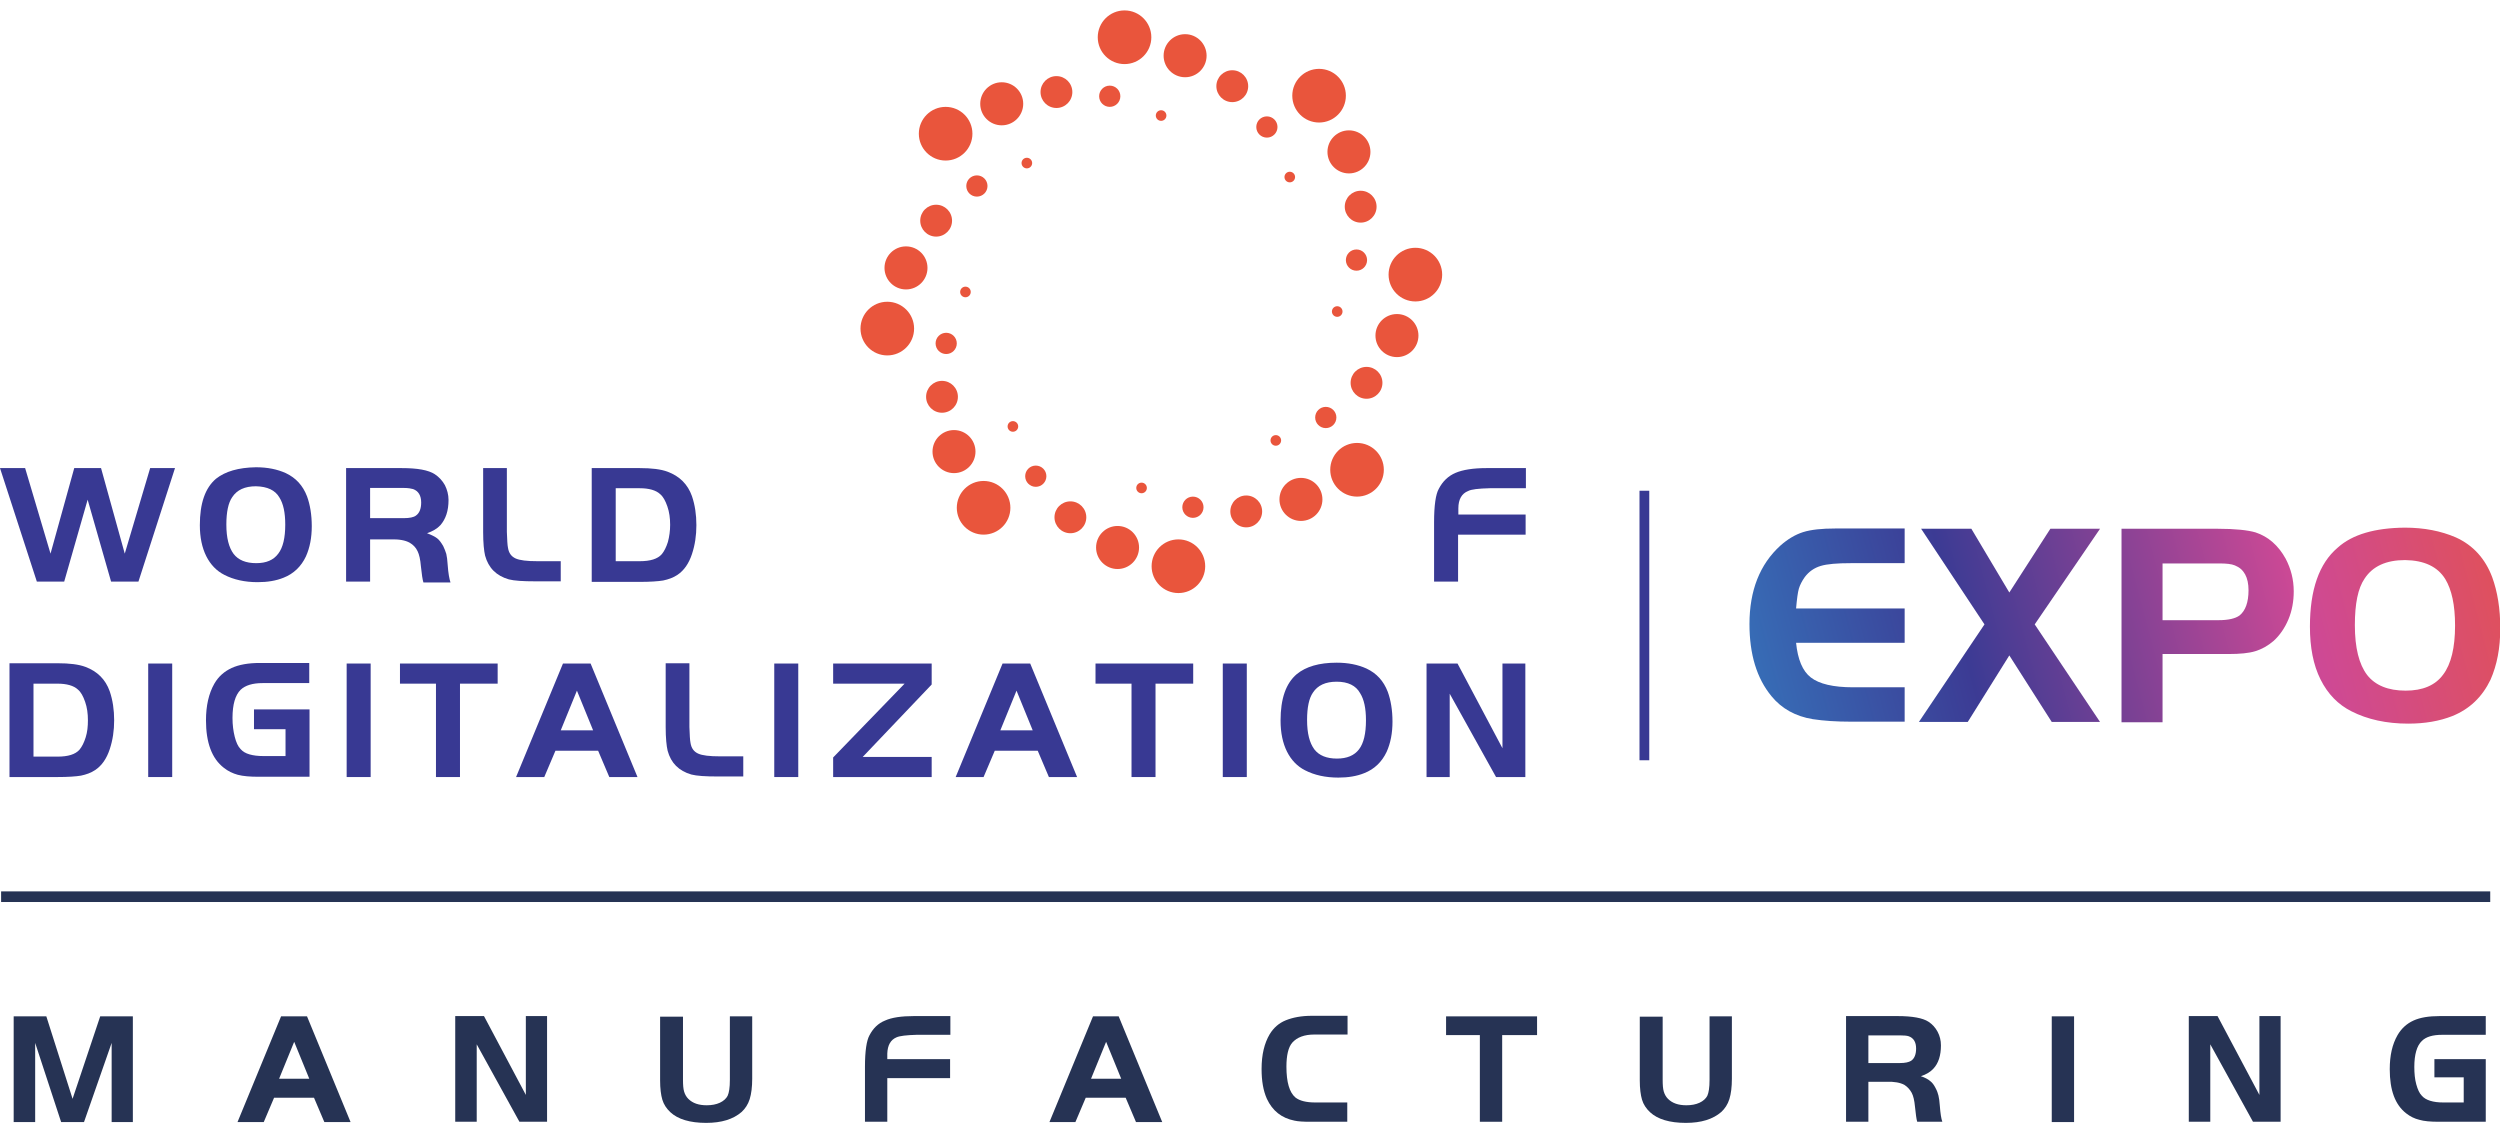 <svg width="240" height="108" viewBox="0 0 240 108" fill="none" xmlns="http://www.w3.org/2000/svg">
<g clip-path="url(#clip0_2330_41195)">
<path d="M2.412 44.937L4.85 53.15L7.127 44.937H9.7L11.977 53.15L14.415 44.937H16.8L13.29 55.834H10.664L8.414 47.97L6.163 55.834H3.537L0 44.937H2.412Z" fill="#383993"/>
<path d="M24.571 44.857C25.669 44.857 26.607 45.045 27.438 45.42C28.402 45.877 29.072 46.601 29.474 47.648C29.769 48.453 29.93 49.419 29.93 50.52C29.93 51.62 29.742 52.587 29.367 53.419C28.911 54.385 28.188 55.083 27.223 55.459C26.5 55.754 25.669 55.888 24.731 55.888C23.499 55.888 22.427 55.646 21.543 55.19C20.793 54.814 20.203 54.197 19.801 53.392C19.399 52.587 19.185 51.593 19.185 50.413C19.185 48.319 19.694 46.843 20.739 45.957C21.623 45.259 22.883 44.883 24.571 44.857ZM24.571 46.682C23.499 46.682 22.749 47.031 22.293 47.729C21.918 48.265 21.73 49.151 21.73 50.359C21.73 51.647 21.972 52.56 22.427 53.177C22.883 53.768 23.606 54.063 24.598 54.063C25.562 54.063 26.259 53.768 26.714 53.15C27.17 52.56 27.384 51.62 27.384 50.359C27.384 49.205 27.197 48.346 26.821 47.755C26.419 47.058 25.669 46.709 24.571 46.682Z" fill="#383993"/>
<path d="M35.53 51.701V55.834H33.225V44.937H38.558C40.085 44.937 41.13 45.125 41.746 45.528C42.148 45.796 42.47 46.145 42.711 46.575C42.925 47.004 43.059 47.487 43.059 47.997C43.059 49.044 42.791 49.822 42.282 50.413C41.961 50.761 41.532 51.003 40.996 51.191C41.425 51.352 41.746 51.513 41.961 51.674C42.175 51.835 42.362 52.104 42.55 52.426C42.684 52.694 42.764 52.936 42.845 53.177C42.898 53.419 42.952 53.768 42.979 54.251C43.032 55.029 43.139 55.593 43.247 55.915H40.648C40.567 55.673 40.487 55.136 40.406 54.358C40.353 53.714 40.246 53.231 40.085 52.909C39.924 52.56 39.656 52.291 39.335 52.104C38.906 51.862 38.29 51.755 37.486 51.782H35.53V51.701ZM35.53 49.742H38.772C39.308 49.742 39.71 49.661 39.924 49.5C40.273 49.258 40.433 48.829 40.433 48.239C40.433 47.568 40.165 47.138 39.656 46.95C39.469 46.897 39.174 46.843 38.772 46.843H35.53V49.742Z" fill="#383993"/>
<path d="M46.355 44.937H48.659V51.057C48.686 51.835 48.713 52.345 48.766 52.587C48.847 53.097 49.088 53.419 49.49 53.607C49.892 53.794 50.588 53.875 51.607 53.875H53.831V55.807H51.365C50.213 55.807 49.356 55.754 48.847 55.62C47.641 55.271 46.891 54.519 46.569 53.338C46.462 52.882 46.382 52.13 46.382 51.057V44.937H46.355Z" fill="#383993"/>
<path d="M56.805 44.937H61.413C62.566 44.937 63.45 45.045 64.093 45.286C65.245 45.716 66.022 46.494 66.424 47.621C66.719 48.48 66.853 49.419 66.853 50.413C66.853 51.406 66.719 52.318 66.424 53.204C66.129 54.09 65.674 54.761 65.031 55.19C64.629 55.459 64.173 55.62 63.664 55.727C63.182 55.807 62.405 55.861 61.413 55.861H56.805V44.937ZM59.109 46.87V53.875H61.413C62.432 53.875 63.128 53.66 63.53 53.204C63.771 52.909 63.959 52.533 64.12 52.023C64.254 51.513 64.334 50.976 64.334 50.386C64.334 49.742 64.254 49.151 64.066 48.614C63.879 48.078 63.664 47.675 63.369 47.433C62.968 47.058 62.298 46.87 61.413 46.87H59.109Z" fill="#383993"/>
<path d="M146.46 49.393V51.325H139.975V55.834H137.671V50.144C137.671 48.507 137.832 47.433 138.127 46.923C138.502 46.199 139.038 45.689 139.734 45.394C140.431 45.098 141.422 44.937 142.709 44.937H146.487V46.87H143.003C141.931 46.897 141.235 46.977 140.94 47.138C140.324 47.38 140.002 47.943 140.002 48.802V49.393H146.46Z" fill="#383993"/>
<path d="M0.911 63.672H5.52C6.672 63.672 7.556 63.779 8.199 64.02C9.351 64.45 10.128 65.228 10.53 66.356C10.825 67.215 10.959 68.154 10.959 69.147C10.959 70.14 10.825 71.053 10.53 71.938C10.236 72.824 9.78 73.495 9.137 73.924C8.735 74.193 8.28 74.354 7.77 74.461C7.288 74.542 6.511 74.596 5.52 74.596H0.911V63.672ZM3.215 65.631V72.636H5.52C6.538 72.636 7.235 72.421 7.636 71.965C7.878 71.67 8.065 71.294 8.226 70.784C8.387 70.274 8.44 69.737 8.44 69.147C8.44 68.503 8.36 67.912 8.172 67.376C7.985 66.839 7.77 66.436 7.476 66.195C7.074 65.819 6.404 65.631 5.52 65.631H3.215Z" fill="#383993"/>
<path d="M14.228 74.596V63.699H16.532V74.596H14.228Z" fill="#383993"/>
<path d="M24.383 68.1H29.715V74.569H24.839C24.008 74.569 23.338 74.515 22.829 74.381C22.347 74.247 21.891 74.032 21.489 73.71C20.337 72.824 19.774 71.294 19.774 69.147C19.774 67.751 20.042 66.57 20.578 65.631C20.98 64.933 21.543 64.45 22.239 64.128C22.936 63.806 23.847 63.645 24.946 63.645H29.688V65.577H25.214C24.249 65.577 23.552 65.792 23.097 66.221C22.588 66.731 22.32 67.617 22.32 68.932C22.32 69.603 22.4 70.194 22.534 70.731C22.668 71.267 22.856 71.67 23.097 71.912C23.311 72.153 23.579 72.314 23.954 72.421C24.329 72.529 24.758 72.582 25.294 72.582H27.411V70.006H24.383V68.1Z" fill="#383993"/>
<path d="M33.279 74.596V63.699H35.583V74.596H33.279Z" fill="#383993"/>
<path d="M41.853 65.631H38.397V63.699H47.775V65.631H44.158V74.596H41.853V65.631Z" fill="#383993"/>
<path d="M49.543 74.596L54.045 63.699H56.697L61.199 74.596H58.493L57.421 72.073H53.321L52.25 74.596H49.543ZM55.385 66.302L53.831 70.113H56.939L55.385 66.302Z" fill="#383993"/>
<path d="M63.879 63.672H66.183V69.791C66.21 70.57 66.237 71.079 66.29 71.321C66.37 71.831 66.612 72.153 67.013 72.341C67.415 72.529 68.112 72.609 69.13 72.609H71.354V74.542H68.889C67.737 74.542 66.879 74.488 66.37 74.354C65.165 74.005 64.414 73.254 64.093 72.073C63.986 71.616 63.905 70.865 63.905 69.791V63.672H63.879Z" fill="#383993"/>
<path d="M74.329 74.596V63.699H76.633V74.596H74.329Z" fill="#383993"/>
<path d="M86.842 65.631H79.982V63.699H89.441V65.712L82.822 72.663H89.441V74.596H79.982V72.717L86.842 65.631Z" fill="#383993"/>
<path d="M91.745 74.596L96.246 63.699H98.899L103.401 74.596H100.694L99.623 72.073H95.496L94.424 74.596H91.745ZM97.586 66.302L96.032 70.113H99.14L97.586 66.302Z" fill="#383993"/>
<path d="M108.626 65.631H105.169V63.699H114.547V65.631H110.93V74.596H108.626V65.631Z" fill="#383993"/>
<path d="M117.387 74.596V63.699H119.692V74.596H117.387Z" fill="#383993"/>
<path d="M128.32 63.618C129.418 63.618 130.356 63.806 131.187 64.182C132.151 64.638 132.821 65.362 133.223 66.409C133.518 67.215 133.679 68.181 133.679 69.281C133.679 70.382 133.491 71.348 133.116 72.18C132.66 73.146 131.937 73.844 130.972 74.22C130.249 74.515 129.418 74.649 128.48 74.649C127.248 74.649 126.176 74.408 125.292 73.951C124.542 73.576 123.952 72.958 123.55 72.153C123.148 71.348 122.934 70.355 122.934 69.174C122.934 67.08 123.443 65.604 124.488 64.718C125.372 63.994 126.632 63.618 128.32 63.618ZM128.32 65.443C127.248 65.443 126.498 65.792 126.042 66.49C125.667 67.027 125.479 67.912 125.479 69.12C125.479 70.409 125.721 71.321 126.176 71.938C126.632 72.529 127.355 72.824 128.346 72.824C129.311 72.824 130.008 72.529 130.463 71.938C130.919 71.348 131.133 70.409 131.133 69.147C131.133 67.993 130.946 67.134 130.57 66.543C130.169 65.819 129.418 65.443 128.32 65.443Z" fill="#383993"/>
<path d="M139.172 66.597V74.596H136.948V63.699H139.922L144.236 71.831V63.699H146.433V74.596H143.62L139.172 66.597Z" fill="#383993"/>
<path d="M126.632 11.763C128.052 11.763 129.204 10.609 129.204 9.186C129.204 7.763 128.052 6.61 126.632 6.61C125.211 6.61 124.059 7.763 124.059 9.186C124.059 10.609 125.211 11.763 126.632 11.763Z" fill="#E9553C"/>
<path d="M129.499 16.648C130.638 16.648 131.562 15.723 131.562 14.581C131.562 13.44 130.638 12.514 129.499 12.514C128.359 12.514 127.436 13.44 127.436 14.581C127.436 15.723 128.359 16.648 129.499 16.648Z" fill="#E9553C"/>
<path d="M130.624 21.372C131.468 21.372 132.151 20.687 132.151 19.842C132.151 18.997 131.468 18.312 130.624 18.312C129.781 18.312 129.097 18.997 129.097 19.842C129.097 20.687 129.781 21.372 130.624 21.372Z" fill="#E9553C"/>
<path d="M130.222 25.988C130.785 25.988 131.24 25.532 131.24 24.968C131.24 24.405 130.785 23.948 130.222 23.948C129.66 23.948 129.204 24.405 129.204 24.968C129.204 25.532 129.66 25.988 130.222 25.988Z" fill="#E9553C"/>
<path d="M128.373 30.417C128.655 30.417 128.882 30.188 128.882 29.907C128.882 29.625 128.655 29.397 128.373 29.397C128.092 29.397 127.864 29.625 127.864 29.907C127.864 30.188 128.092 30.417 128.373 30.417Z" fill="#E9553C"/>
<path d="M107.956 6.153C109.376 6.153 110.528 5 110.528 3.577C110.528 2.154 109.376 1 107.956 1C106.535 1 105.384 2.154 105.384 3.577C105.384 5 106.535 6.153 107.956 6.153Z" fill="#E9553C"/>
<path d="M113.77 7.415C114.91 7.415 115.833 6.49 115.833 5.348C115.833 4.207 114.91 3.281 113.77 3.281C112.631 3.281 111.707 4.207 111.707 5.348C111.707 6.49 112.631 7.415 113.77 7.415Z" fill="#E9553C"/>
<path d="M118.299 9.804C119.142 9.804 119.826 9.119 119.826 8.274C119.826 7.429 119.142 6.744 118.299 6.744C117.455 6.744 116.771 7.429 116.771 8.274C116.771 9.119 117.455 9.804 118.299 9.804Z" fill="#E9553C"/>
<path d="M121.621 13.212C122.183 13.212 122.639 12.756 122.639 12.192C122.639 11.629 122.183 11.172 121.621 11.172C121.059 11.172 120.603 11.629 120.603 12.192C120.603 12.756 121.059 13.212 121.621 13.212Z" fill="#E9553C"/>
<path d="M123.818 17.507C124.099 17.507 124.327 17.278 124.327 16.997C124.327 16.715 124.099 16.487 123.818 16.487C123.537 16.487 123.309 16.715 123.309 16.997C123.309 17.278 123.537 17.507 123.818 17.507Z" fill="#E9553C"/>
<path d="M90.78 15.413C92.201 15.413 93.353 14.259 93.353 12.836C93.353 11.413 92.201 10.26 90.78 10.26C89.36 10.26 88.208 11.413 88.208 12.836C88.208 14.259 89.36 15.413 90.78 15.413Z" fill="#E9553C"/>
<path d="M96.166 12.031C97.306 12.031 98.229 11.106 98.229 9.965C98.229 8.823 97.306 7.898 96.166 7.898C95.027 7.898 94.103 8.823 94.103 9.965C94.103 11.106 95.027 12.031 96.166 12.031Z" fill="#E9553C"/>
<path d="M101.418 10.367C102.261 10.367 102.945 9.682 102.945 8.837C102.945 7.992 102.261 7.307 101.418 7.307C100.574 7.307 99.891 7.992 99.891 8.837C99.891 9.682 100.574 10.367 101.418 10.367Z" fill="#E9553C"/>
<path d="M106.536 10.26C107.098 10.26 107.554 9.803 107.554 9.24C107.554 8.677 107.098 8.22 106.536 8.22C105.973 8.22 105.517 8.677 105.517 9.24C105.517 9.803 105.973 10.26 106.536 10.26Z" fill="#E9553C"/>
<path d="M111.466 11.602C111.747 11.602 111.975 11.373 111.975 11.092C111.975 10.81 111.747 10.582 111.466 10.582C111.185 10.582 110.957 10.81 110.957 11.092C110.957 11.373 111.185 11.602 111.466 11.602Z" fill="#E9553C"/>
<path d="M85.18 34.121C86.601 34.121 87.753 32.967 87.753 31.544C87.753 30.121 86.601 28.968 85.18 28.968C83.76 28.968 82.608 30.121 82.608 31.544C82.608 32.967 83.76 34.121 85.18 34.121Z" fill="#E9553C"/>
<path d="M86.975 27.786C88.115 27.786 89.039 26.861 89.039 25.72C89.039 24.578 88.115 23.653 86.975 23.653C85.836 23.653 84.912 24.578 84.912 25.72C84.912 26.861 85.836 27.786 86.975 27.786Z" fill="#E9553C"/>
<path d="M89.869 22.714C90.713 22.714 91.397 22.029 91.397 21.184C91.397 20.339 90.713 19.654 89.869 19.654C89.026 19.654 88.342 20.339 88.342 21.184C88.342 22.029 89.026 22.714 89.869 22.714Z" fill="#E9553C"/>
<path d="M93.781 18.875C94.344 18.875 94.8 18.419 94.8 17.856C94.8 17.292 94.344 16.836 93.781 16.836C93.219 16.836 92.763 17.292 92.763 17.856C92.763 18.419 93.219 18.875 93.781 18.875Z" fill="#E9553C"/>
<path d="M98.578 16.165C98.859 16.165 99.087 15.936 99.087 15.655C99.087 15.373 98.859 15.145 98.578 15.145C98.296 15.145 98.069 15.373 98.069 15.655C98.069 15.936 98.296 16.165 98.578 16.165Z" fill="#E9553C"/>
<path d="M94.424 51.325C95.845 51.325 96.997 50.172 96.997 48.748C96.997 47.325 95.845 46.172 94.424 46.172C93.004 46.172 91.852 47.325 91.852 48.748C91.852 50.172 93.004 51.325 94.424 51.325Z" fill="#E9553C"/>
<path d="M91.584 45.42C92.724 45.42 93.647 44.495 93.647 43.354C93.647 42.212 92.724 41.287 91.584 41.287C90.445 41.287 89.521 42.212 89.521 43.354C89.521 44.495 90.445 45.42 91.584 45.42Z" fill="#E9553C"/>
<path d="M90.432 39.623C91.276 39.623 91.959 38.938 91.959 38.093C91.959 37.248 91.276 36.563 90.432 36.563C89.589 36.563 88.905 37.248 88.905 38.093C88.905 38.938 89.589 39.623 90.432 39.623Z" fill="#E9553C"/>
<path d="M90.834 33.987C91.396 33.987 91.852 33.53 91.852 32.967C91.852 32.403 91.396 31.947 90.834 31.947C90.272 31.947 89.816 32.403 89.816 32.967C89.816 33.53 90.272 33.987 90.834 33.987Z" fill="#E9553C"/>
<path d="M92.683 28.538C92.964 28.538 93.192 28.31 93.192 28.028C93.192 27.746 92.964 27.518 92.683 27.518C92.402 27.518 92.174 27.746 92.174 28.028C92.174 28.31 92.402 28.538 92.683 28.538Z" fill="#E9553C"/>
<path d="M113.127 56.934C114.548 56.934 115.699 55.781 115.699 54.358C115.699 52.935 114.548 51.781 113.127 51.781C111.706 51.781 110.555 52.935 110.555 54.358C110.555 55.781 111.706 56.934 113.127 56.934Z" fill="#E9553C"/>
<path d="M107.286 54.626C108.425 54.626 109.349 53.701 109.349 52.56C109.349 51.418 108.425 50.493 107.286 50.493C106.146 50.493 105.223 51.418 105.223 52.56C105.223 53.701 106.146 54.626 107.286 54.626Z" fill="#E9553C"/>
<path d="M102.758 51.191C103.601 51.191 104.285 50.506 104.285 49.661C104.285 48.816 103.601 48.131 102.758 48.131C101.914 48.131 101.23 48.816 101.23 49.661C101.23 50.506 101.914 51.191 102.758 51.191Z" fill="#E9553C"/>
<path d="M99.435 46.735C99.997 46.735 100.453 46.279 100.453 45.715C100.453 45.152 99.997 44.696 99.435 44.696C98.873 44.696 98.417 45.152 98.417 45.715C98.417 46.279 98.873 46.735 99.435 46.735Z" fill="#E9553C"/>
<path d="M97.238 41.448C97.519 41.448 97.747 41.22 97.747 40.938C97.747 40.656 97.519 40.428 97.238 40.428C96.957 40.428 96.729 40.656 96.729 40.938C96.729 41.22 96.957 41.448 97.238 41.448Z" fill="#E9553C"/>
<path d="M130.276 47.675C131.696 47.675 132.848 46.521 132.848 45.098C132.848 43.675 131.696 42.522 130.276 42.522C128.855 42.522 127.703 43.675 127.703 45.098C127.703 46.521 128.855 47.675 130.276 47.675Z" fill="#E9553C"/>
<path d="M124.89 50.01C126.03 50.01 126.953 49.085 126.953 47.943C126.953 46.802 126.03 45.877 124.89 45.877C123.751 45.877 122.827 46.802 122.827 47.943C122.827 49.085 123.751 50.01 124.89 50.01Z" fill="#E9553C"/>
<path d="M119.638 50.627C120.482 50.627 121.166 49.942 121.166 49.097C121.166 48.252 120.482 47.567 119.638 47.567C118.795 47.567 118.111 48.252 118.111 49.097C118.111 49.942 118.795 50.627 119.638 50.627Z" fill="#E9553C"/>
<path d="M114.521 49.715C115.083 49.715 115.539 49.258 115.539 48.695C115.539 48.131 115.083 47.675 114.521 47.675C113.958 47.675 113.502 48.131 113.502 48.695C113.502 49.258 113.958 49.715 114.521 49.715Z" fill="#E9553C"/>
<path d="M109.59 47.353C109.871 47.353 110.099 47.124 110.099 46.843C110.099 46.561 109.871 46.333 109.59 46.333C109.309 46.333 109.081 46.561 109.081 46.843C109.081 47.124 109.309 47.353 109.59 47.353Z" fill="#E9553C"/>
<path d="M135.876 28.94C137.296 28.94 138.448 27.787 138.448 26.364C138.448 24.941 137.296 23.787 135.876 23.787C134.455 23.787 133.303 24.941 133.303 26.364C133.303 27.787 134.455 28.94 135.876 28.94Z" fill="#E9553C"/>
<path d="M134.107 34.282C135.247 34.282 136.171 33.356 136.171 32.215C136.171 31.073 135.247 30.148 134.107 30.148C132.968 30.148 132.044 31.073 132.044 32.215C132.044 33.356 132.968 34.282 134.107 34.282Z" fill="#E9553C"/>
<path d="M131.187 38.281C132.03 38.281 132.714 37.596 132.714 36.751C132.714 35.906 132.03 35.221 131.187 35.221C130.343 35.221 129.659 35.906 129.659 36.751C129.659 37.596 130.343 38.281 131.187 38.281Z" fill="#E9553C"/>
<path d="M127.275 41.099C127.837 41.099 128.293 40.642 128.293 40.079C128.293 39.516 127.837 39.059 127.275 39.059C126.712 39.059 126.256 39.516 126.256 40.079C126.256 40.642 126.712 41.099 127.275 41.099Z" fill="#E9553C"/>
<path d="M122.478 42.79C122.76 42.79 122.988 42.562 122.988 42.28C122.988 41.998 122.76 41.77 122.478 41.77C122.197 41.77 121.969 41.998 121.969 42.28C121.969 42.562 122.197 42.79 122.478 42.79Z" fill="#E9553C"/>
<path d="M158.33 47.111H157.392V72.985H158.33V47.111Z" fill="#383993"/>
<path d="M182.847 50.761V54.063H177.702C176.363 54.063 175.398 54.143 174.782 54.331C174.165 54.519 173.656 54.868 173.254 55.405C172.987 55.781 172.799 56.156 172.692 56.505C172.585 56.881 172.504 57.498 172.424 58.411H182.847V61.712H172.424C172.585 63.296 173.04 64.423 173.844 65.04C174.648 65.658 175.988 65.98 177.89 65.98H182.847V69.281H177.702C176.309 69.281 175.076 69.201 174.031 69.04C172.37 68.771 171.03 68.02 170.066 66.839C168.646 65.121 167.949 62.813 167.949 59.914C167.949 56.693 168.941 54.17 170.923 52.372C171.62 51.755 172.343 51.325 173.094 51.084C173.871 50.842 174.889 50.735 176.202 50.735H182.847V50.761Z" fill="url(#paint0_linear_2330_41195)"/>
<path d="M190.51 59.941L184.428 50.761H189.251L192.895 56.881L196.834 50.761H201.603L195.333 59.941L201.603 69.308H196.968L192.895 62.92L188.903 69.308H184.214L190.51 59.941Z" fill="url(#paint1_linear_2330_41195)"/>
<path d="M207.605 62.84V69.335H203.666V50.761H212.911C214.599 50.761 215.804 50.896 216.528 51.11C217.76 51.513 218.725 52.372 219.422 53.633C219.931 54.6 220.199 55.646 220.199 56.774C220.199 57.713 220.038 58.626 219.69 59.458C219.341 60.29 218.859 60.987 218.269 61.524C217.707 62.008 217.117 62.33 216.501 62.517C215.885 62.705 215.027 62.786 213.956 62.786H207.605V62.84ZM207.605 59.538H212.964C213.929 59.538 214.599 59.377 215.001 59.082C215.563 58.626 215.858 57.82 215.858 56.666C215.858 55.432 215.429 54.626 214.545 54.278C214.223 54.143 213.741 54.09 213.045 54.09H207.605V59.538Z" fill="url(#paint2_linear_2330_41195)"/>
<path d="M230.863 50.654C232.712 50.654 234.346 50.976 235.766 51.593C237.428 52.345 238.58 53.633 239.25 55.405C239.759 56.8 240.027 58.438 240.027 60.316C240.027 62.222 239.705 63.859 239.089 65.255C238.285 66.919 237.079 68.073 235.418 68.744C234.186 69.227 232.792 69.469 231.185 69.469C229.095 69.469 227.273 69.066 225.745 68.288C224.459 67.644 223.468 66.624 222.771 65.228C222.074 63.833 221.753 62.142 221.753 60.155C221.753 56.613 222.637 54.09 224.405 52.587C225.826 51.298 227.996 50.681 230.863 50.654ZM230.89 53.767C229.068 53.767 227.782 54.358 227.005 55.539C226.361 56.478 226.067 57.955 226.067 60.021C226.067 62.195 226.469 63.779 227.246 64.799C228.023 65.792 229.255 66.302 230.943 66.302C232.578 66.302 233.784 65.792 234.534 64.772C235.311 63.752 235.686 62.168 235.686 60.048C235.686 58.089 235.365 56.613 234.748 55.593C233.998 54.385 232.712 53.794 230.89 53.767Z" fill="url(#paint3_linear_2330_41195)"/>
<path d="M239.062 85.573H0.107V86.593H239.062V85.573Z" fill="#263354"/>
<path d="M4.448 97.571L6.967 105.488L9.619 97.571H12.754V107.716H10.718V100.12L8.065 107.716H5.868L3.376 100.12V107.716H1.313V97.571H4.448Z" fill="#263354"/>
<path d="M22.802 107.716L26.982 97.571H29.474L33.654 107.716H31.136L30.144 105.381H26.312L25.321 107.716H22.802ZM28.242 100.013L26.795 103.556H29.689L28.242 100.013Z" fill="#263354"/>
<path d="M45.765 100.255V107.689H43.702V97.544H46.462L50.481 105.113V97.544H52.518V107.689H49.865L45.765 100.255Z" fill="#263354"/>
<path d="M65.567 97.571V103.663C65.567 104.146 65.594 104.522 65.674 104.791C65.754 105.059 65.888 105.301 66.076 105.488C66.504 105.918 67.094 106.106 67.844 106.106C68.326 106.106 68.755 106.025 69.104 105.864C69.452 105.703 69.72 105.462 69.854 105.193C69.988 104.898 70.068 104.415 70.068 103.663V97.571H72.212V103.556C72.212 104.334 72.131 105.005 71.971 105.515C71.81 106.025 71.542 106.428 71.194 106.75C70.39 107.448 69.264 107.797 67.791 107.797C66.237 107.797 65.084 107.448 64.361 106.777C63.986 106.428 63.718 106.025 63.584 105.569C63.45 105.113 63.37 104.495 63.37 103.717V97.597H65.567V97.571Z" fill="#263354"/>
<path d="M91.209 101.704V103.502H85.18V107.689H83.037V102.402C83.037 100.872 83.198 99.879 83.466 99.396C83.814 98.725 84.296 98.242 84.966 97.973C85.609 97.678 86.547 97.544 87.726 97.544H91.236V99.342H87.994C87.002 99.369 86.359 99.449 86.064 99.584C85.502 99.825 85.207 100.335 85.18 101.14V101.677H91.209V101.704Z" fill="#263354"/>
<path d="M100.748 107.716L104.928 97.571H107.393L111.573 107.716H109.054L108.063 105.381H104.231L103.24 107.716H100.748ZM106.187 100.013L104.74 103.556H107.634L106.187 100.013Z" fill="#263354"/>
<path d="M129.338 105.891V107.689H125.801C125.131 107.689 124.622 107.662 124.274 107.582C123.041 107.34 122.157 106.642 121.621 105.488C121.273 104.71 121.112 103.771 121.112 102.616C121.112 101.248 121.38 100.147 121.889 99.288C122.264 98.671 122.773 98.215 123.443 97.946C124.113 97.678 124.917 97.517 125.935 97.517H129.365V99.315H126.176C125.212 99.315 124.515 99.584 124.059 100.093C123.684 100.523 123.497 101.301 123.497 102.402C123.497 103.905 123.792 104.871 124.354 105.354C124.756 105.676 125.399 105.837 126.257 105.837H129.338V105.891Z" fill="#263354"/>
<path d="M142.039 99.369H138.823V97.571H147.558V99.369H144.209V107.689H142.066V99.369H142.039Z" fill="#263354"/>
<path d="M159.616 97.571V103.663C159.616 104.146 159.643 104.522 159.723 104.791C159.804 105.059 159.938 105.301 160.125 105.488C160.554 105.918 161.143 106.106 161.894 106.106C162.376 106.106 162.805 106.025 163.153 105.864C163.501 105.703 163.769 105.462 163.903 105.193C164.037 104.898 164.117 104.415 164.117 103.663V97.571H166.261V103.556C166.261 104.334 166.181 105.005 166.02 105.515C165.859 106.025 165.591 106.428 165.243 106.75C164.439 107.448 163.314 107.797 161.84 107.797C160.286 107.797 159.134 107.448 158.41 106.777C158.035 106.428 157.767 106.025 157.633 105.569C157.499 105.113 157.419 104.495 157.419 103.717V97.597H159.616V97.571Z" fill="#263354"/>
<path d="M179.364 103.851V107.689H177.22V97.544H182.177C183.597 97.544 184.589 97.732 185.125 98.081C185.5 98.322 185.794 98.644 186.009 99.047C186.223 99.449 186.33 99.879 186.33 100.362C186.33 101.328 186.089 102.08 185.607 102.59C185.312 102.912 184.91 103.153 184.401 103.314C184.803 103.449 185.098 103.61 185.285 103.771C185.5 103.932 185.66 104.146 185.821 104.468C185.955 104.71 186.036 104.952 186.089 105.166C186.143 105.381 186.196 105.73 186.223 106.159C186.277 106.884 186.357 107.394 186.464 107.689H184.053C183.972 107.448 183.919 106.965 183.838 106.24C183.785 105.649 183.678 105.193 183.517 104.898C183.356 104.603 183.115 104.334 182.82 104.146C182.418 103.932 181.856 103.824 181.105 103.851H179.364ZM179.364 102.053H182.391C182.901 102.053 183.249 101.972 183.463 101.838C183.785 101.623 183.946 101.221 183.946 100.657C183.946 100.04 183.704 99.637 183.222 99.476C183.061 99.422 182.767 99.396 182.391 99.396H179.364V102.053Z" fill="#263354"/>
<path d="M196.968 107.716V97.571H199.111V107.716H196.968Z" fill="#263354"/>
<path d="M212.187 100.255V107.689H210.124V97.544H212.884L216.903 105.113V97.544H218.939V107.689H216.287L212.187 100.255Z" fill="#263354"/>
<path d="M233.676 101.677H238.633V107.689H234.105C233.328 107.689 232.712 107.636 232.256 107.501C231.801 107.394 231.372 107.179 230.997 106.884C229.925 106.052 229.416 104.656 229.416 102.643C229.416 101.328 229.657 100.255 230.166 99.369C230.542 98.725 231.051 98.268 231.694 97.973C232.337 97.678 233.167 97.544 234.212 97.544H238.633V99.342H234.454C233.543 99.342 232.899 99.53 232.498 99.933C232.015 100.389 231.774 101.248 231.774 102.429C231.774 103.046 231.828 103.61 231.962 104.093C232.096 104.576 232.256 104.952 232.498 105.193C232.685 105.408 232.953 105.569 233.301 105.676C233.65 105.784 234.052 105.837 234.561 105.837H236.517V103.422H233.703V101.677H233.676Z" fill="#263354"/>
</g>
<defs>
<linearGradient id="paint0_linear_2330_41195" x1="156.1" y1="66.058" x2="247.186" y2="41.855" gradientUnits="userSpaceOnUse">
<stop stop-color="#348BCB"/>
<stop offset="0.344" stop-color="#3C3B94"/>
<stop offset="0.69" stop-color="#CE4995"/>
<stop offset="1" stop-color="#E9553C"/>
</linearGradient>
<linearGradient id="paint1_linear_2330_41195" x1="157.05" y1="69.633" x2="248.136" y2="45.43" gradientUnits="userSpaceOnUse">
<stop stop-color="#348BCB"/>
<stop offset="0.344" stop-color="#3C3B94"/>
<stop offset="0.69" stop-color="#CE4995"/>
<stop offset="1" stop-color="#E9553C"/>
</linearGradient>
<linearGradient id="paint2_linear_2330_41195" x1="157.886" y1="72.777" x2="248.971" y2="48.575" gradientUnits="userSpaceOnUse">
<stop stop-color="#348BCB"/>
<stop offset="0.344" stop-color="#3C3B94"/>
<stop offset="0.69" stop-color="#CE4995"/>
<stop offset="1" stop-color="#E9553C"/>
</linearGradient>
<linearGradient id="paint3_linear_2330_41195" x1="159.557" y1="79.068" x2="250.643" y2="54.866" gradientUnits="userSpaceOnUse">
<stop stop-color="#348BCB"/>
<stop offset="0.344" stop-color="#3C3B94"/>
<stop offset="0.69" stop-color="#CE4995"/>
<stop offset="1" stop-color="#E9553C"/>
</linearGradient>
<clipPath id="clip0_2330_41195">
<rect width="240" height="106.77" fill="white" transform="translate(0 1)"/>
</clipPath>
</defs>
</svg>
